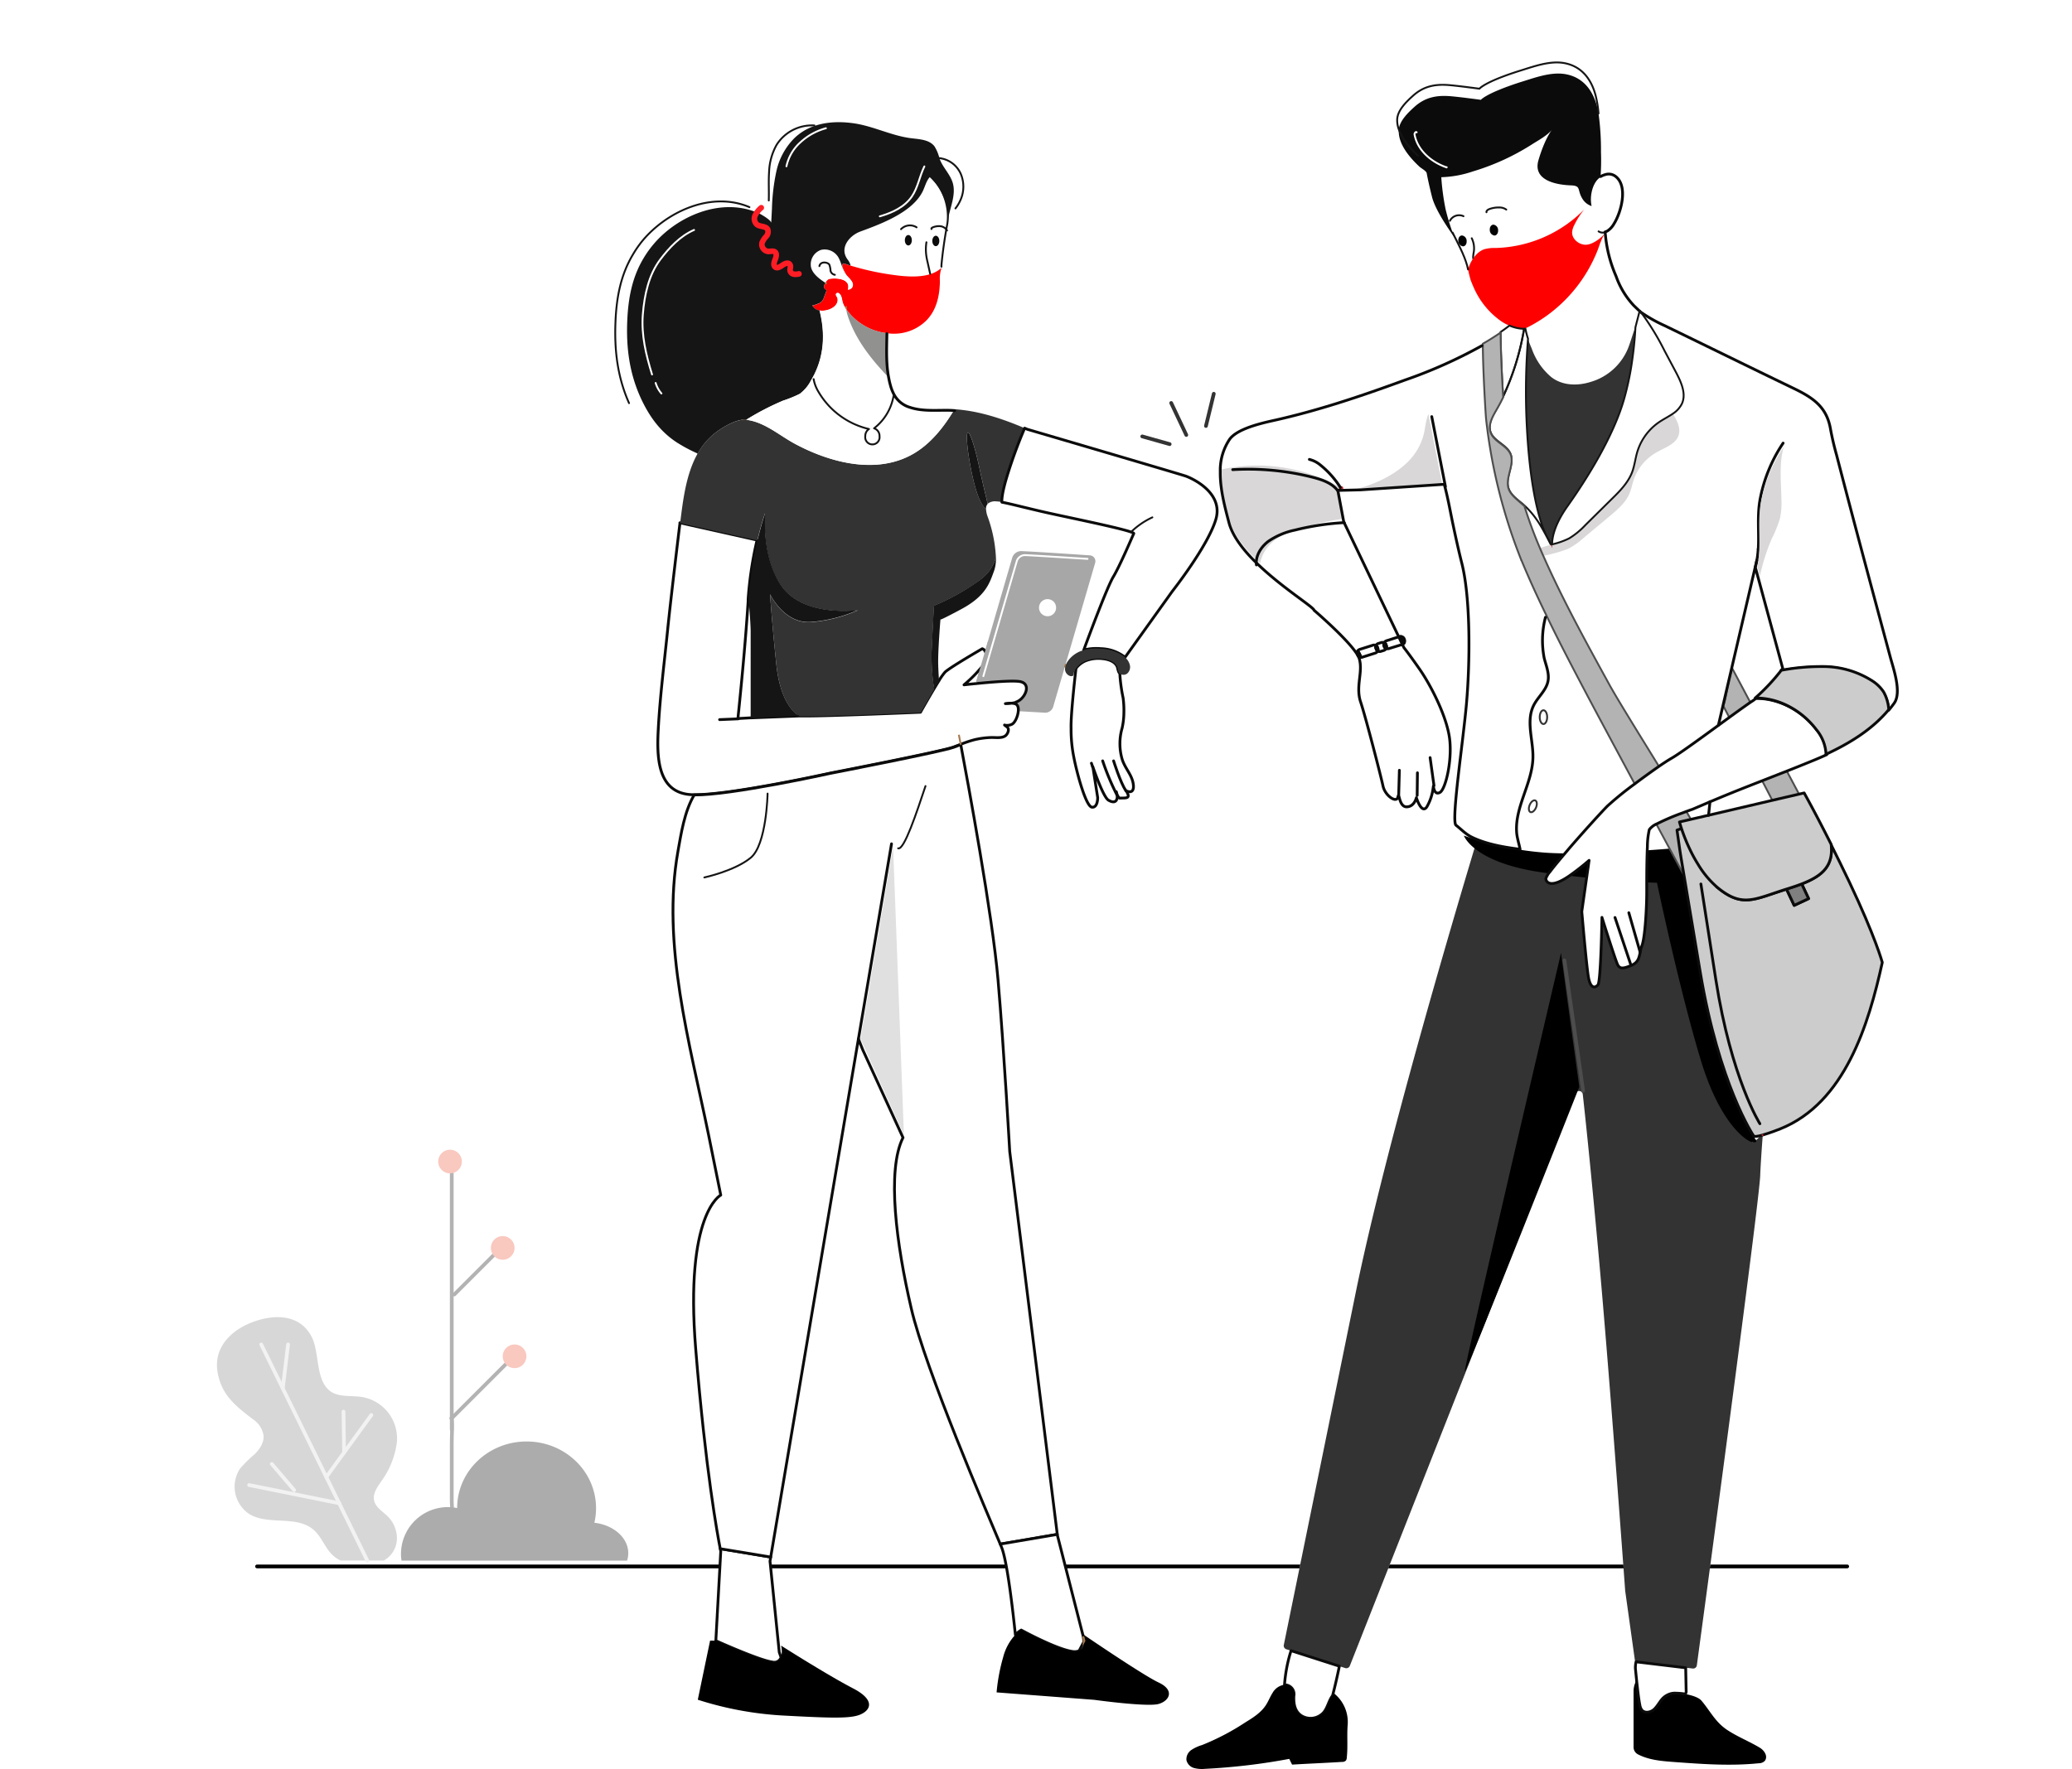 <svg xmlns="http://www.w3.org/2000/svg" viewBox="0 0 555.72 474.58"><defs><style>.cls-1,.cls-10{fill:#fff;}.cls-13,.cls-14,.cls-15,.cls-17,.cls-18,.cls-2,.cls-24,.cls-26,.cls-27,.cls-30,.cls-31,.cls-5,.cls-7{fill:none;}.cls-2{stroke:#000;}.cls-10,.cls-13,.cls-14,.cls-15,.cls-17,.cls-18,.cls-2,.cls-21,.cls-24,.cls-26,.cls-27,.cls-28,.cls-29,.cls-30,.cls-31,.cls-5{stroke-linecap:round;stroke-linejoin:round;}.cls-3{fill:#848282;}.cls-4{fill:#a7a7a7;}.cls-5{stroke:#151515;}.cls-15,.cls-21,.cls-24,.cls-27,.cls-5,.cls-7{stroke-width:0.5px;}.cls-6{fill:red;}.cls-7{stroke:#a67c52;stroke-miterlimit:10;}.cls-8{fill:#0b0b0b;}.cls-9{fill:#151515;}.cls-10,.cls-13,.cls-28,.cls-29{stroke:#0b0b0b;stroke-width:0.75px;}.cls-11{fill:#333;}.cls-12{fill:#91918f;}.cls-14{stroke:#ff1d25;stroke-width:1.5px;}.cls-15{stroke:#fff;}.cls-16{fill:#d7d7d7;}.cls-17{stroke:#b3b3b3;}.cls-18{stroke:#f2f2f2;}.cls-19{fill:#f9c8bf;}.cls-20{fill:#acacac;}.cls-21{fill:#b3b3b3;}.cls-21,.cls-30{stroke:#4d4d4d;}.cls-22{fill:#030303;}.cls-23{fill:#020202;}.cls-24,.cls-26{stroke:#c1272d;}.cls-25{fill:#d9d7d7;}.cls-27,.cls-31{stroke:#333;}.cls-28{fill:#ccc;}.cls-29{fill:gray;}.cls-32{fill:#e0e0e0;}</style></defs><g id="Layer_2" data-name="Layer 2"><g id="Layer_2-2" data-name="Layer 2"><path class="cls-1" d="M28.6,379.71A179.42,179.42,0,0,1,16,356.47c-39.7-87.65-2.68-186,80.15-230.76,46.08-24.89,97.67-35.48,141.7-64.72,27.68-18.38,52.11-40.43,84-51C357.56-1.81,394.38-4.19,430.38,8.47,546.26,49.23,559.41,200.68,555,304.75c-1.85,43.76-2.32,100.4-40.21,130-24,18.71-58.69,17.35-87.75,20.19-93.77,9.13-195,17.86-287.55-3.82C96,440.92,53.3,418,28.6,379.71Z"/><line class="cls-2" x1="68.94" y1="420.24" x2="495.43" y2="420.24"/><line class="cls-3" x1="146.95" y1="420.06" x2="146.79" y2="420.06"/><line class="cls-3" x1="153.02" y1="420.06" x2="153" y2="420.06"/><path class="cls-4" d="M293.73,151l-7.93,27.18h0l-.25.87h0v0l-3.08,10.56a2.22,2.22,0,0,1-2.24,1.59l-7.16-.41c.07-1-.2-1.85-1-2a5.19,5.19,0,0,0-.86-.11,8.7,8.7,0,0,0,1.35-.26c2.26-.63,4.39-4.88,1-5.49-2-.36-8.14.17-11.92.56l1.18-4.06h0l1.35-4.66,7.3-25.1a2.53,2.53,0,0,1,2.56-1.82c4.25.2,14.09.86,18.29,1.14A1.58,1.58,0,0,1,293.73,151Z"/><path class="cls-1" d="M254.22,58.75a11.63,11.63,0,0,1-.2,2c-.05.28-.11.57-.16.86-.56,3.12-1.09,6.88-1.36,9.92,0,.13,0,.27,0,.41-2.75,2.53-7.43,2.44-10.89,2.08a73.25,73.25,0,0,1-13.43-2.75,4.36,4.36,0,0,0-.75-1.53c-2.39-3.09.37-6.47,3.35-7.58,5.53-2,14-5.13,16.76-10.83.61-1.27.93-2.73,1.87-3.78A14.9,14.9,0,0,1,254.22,58.75Z"/><path class="cls-5" d="M249.37,47.12a14.9,14.9,0,0,1,4.85,11.24,11.63,11.63,0,0,1-.2,2c-.05.28-.11.57-.16.86-.56,3.12-1.09,6.88-1.36,9.92,0,.13,0,.27,0,.41"/><path class="cls-6" d="M252.46,71.9s0,.11,0,.17h0a8.9,8.9,0,0,0-.37,3.36h0c-.07,3.88-.87,7.77-3.69,10.6a12.37,12.37,0,0,1-10.28,3.39,15.6,15.6,0,0,1-10.82-6l-.35-.49h0a6.82,6.82,0,0,1-.88-1.72c-.26-.81-.25-1.94-1-2.49a.54.54,0,0,0-.69,0c-.41.41.17.86.27,1.25.56,2.23-2.54,3.72-4.79,3.35a2.45,2.45,0,0,1-2-1.4c.08.2,1.78-.49,2-.61,1.08-.64,1.11-1.61,1.57-2.62-.12.23.37-.87.25-.79-.89-.5-.79-1.14-.3-2l.06-.1c.54-.92.85-1,1.92-1.06,1.33-.08,3.67.14,4.15,1.68a2.75,2.75,0,0,1-.06,1.34,2,2,0,0,0,1-.47c1-1.29-.59-2.51-1.35-3.38a5.1,5.1,0,0,1-.5-.79l-.17-.31c-.4-.83-.74-1.83-.22-2.09.12-.06.34.06.45.09l.51.16c.34.11.69.21,1,.3A73.25,73.25,0,0,0,241.57,74C245,74.34,249.71,74.43,252.46,71.9Z"/><path class="cls-7" d="M219.83,83.29s0,0,0-.06"/><path class="cls-7" d="M200.14,112.62c-.31.21-.6.41-.87.61"/><line class="cls-7" x1="206.86" y1="59.8" x2="206.86" y2="59.79"/><path class="cls-7" d="M187.54,121.91l-.46-.21"/><path class="cls-7" d="M221.72,76.11l-.39-.25"/><path class="cls-5" d="M201,55.57c-10.16-4.33-22,1.12-28.56,8.87a28.84,28.84,0,0,0-2.78,4c-3.23,5.48-4.31,11.46-4.58,17.78-.33,7.7.51,14.87,3.63,21.93"/><path class="cls-5" d="M218.42,33.66a11.21,11.21,0,0,0-10.15,5.23,16.11,16.11,0,0,0-2,7.27c-.17,2.53,0,5.08-.08,7.62"/><path class="cls-5" d="M251.8,42.41a7.14,7.14,0,0,1,5.86,4.18,8.79,8.79,0,0,1-.17,7.32,9.94,9.94,0,0,1-1.23,2"/><path class="cls-5" d="M241.66,61.48a3.34,3.34,0,0,1,4.17-.5"/><path class="cls-5" d="M249.83,61.44c-.09-.17.12-.35.3-.42a4.22,4.22,0,0,1,2.13-.33A2.46,2.46,0,0,1,254,61.82"/><ellipse class="cls-8" cx="243.62" cy="64.45" rx="0.94" ry="1.4"/><ellipse class="cls-8" cx="250.99" cy="64.64" rx="0.94" ry="1.4"/><path class="cls-5" d="M248.47,65a12.35,12.35,0,0,0,0,3.79c.08.54.2,1.07.32,1.59l.68,3.07"/><path class="cls-7" d="M226.94,82.9q-.06-.37-.09-.75"/><path class="cls-7" d="M218.35,100.59a3.86,3.86,0,0,1-.06-.49"/><path class="cls-7" d="M233.2,114c.28.07.57.12.85.18h.07c-.26,0-.35.45-.6.34l.53-.35.49-.37"/><path class="cls-7" d="M236,115.92a1.93,1.93,0,1,1-3.82,0,2.21,2.21,0,0,1,1-1.92,1.63,1.63,0,0,1,.89-.26,1.41,1.41,0,0,1,.45.07A2.13,2.13,0,0,1,236,115.92Z"/><path class="cls-7" d="M200.16,112.61c-.29,0-.59-.06-.89-.07"/><path class="cls-1" d="M228.38,77.25a2,2,0,0,1-1,.47,2.75,2.75,0,0,0,.06-1.34c-.48-1.54-2.82-1.76-4.15-1.68-1.07.06-1.38.14-1.92,1.06l-.06.1c-1.57-1-3.44-2.39-3.85-4.18A4.09,4.09,0,0,1,220.17,67a4.25,4.25,0,0,1,4.8,2.3c.64,1.3.75,2.23,1.39,3.43l.17.31a5.1,5.1,0,0,0,.5.79C227.79,74.74,229.38,76,228.38,77.25Z"/><path class="cls-9" d="M254.29,58.69l-.07.06a14.9,14.9,0,0,0-4.85-11.24c-.94,1.05-1.26,2.51-1.87,3.78-2.78,5.7-11.23,8.79-16.76,10.83-3,1.11-5.74,4.49-3.35,7.58a4.36,4.36,0,0,1,.75,1.53c-.35-.09-.7-.19-1-.3l-.51-.16c-.11,0-.33-.15-.45-.09-.52.26-.18,1.26.22,2.09-.64-1.2-.75-2.13-1.39-3.43a4.25,4.25,0,0,0-4.8-2.3,4.09,4.09,0,0,0-2.69,4.64c.41,1.79,2.28,3.19,3.85,4.18-.49.87-.59,1.51.3,2,.12-.08-.37,1-.25.79-.46,1-.49,2-1.57,2.62-.21.12-1.91.81-2,.61a2.45,2.45,0,0,0,2,1.4c1.48,6,1.27,11.87-1.48,17.3-.25.49-.51,1-.8,1.45a10.56,10.56,0,0,1-3,3.61,32.09,32.09,0,0,1-4.48,1.83,70.74,70.74,0,0,0-9.89,5.13s0,0,0,0h0c-2.35-.28-5.58,1.59-7.45,2.86a18,18,0,0,0-5.61,6.22l0,0a40.56,40.56,0,0,1-5.64-3c-4.58-3-7.48-7.16-9.72-12.06-3-6.66-3.86-13.44-3.54-20.7.27-6,1.31-11.63,4.46-16.8a27.7,27.7,0,0,1,2.71-3.75C181.65,58.08,193.14,52.94,203,57l.11,0c.64.27,3.73,2,3.73,2.8.07-1.26.13-2.51.2-3.77a54.24,54.24,0,0,1,1.21-10.18A18,18,0,0,1,213.12,37,14.37,14.37,0,0,1,215,35.49c4-2.68,9-3.07,13.64-2.46,5.3.69,10.09,3.24,15.34,4,2.39.33,5.18.32,6.65,2.23a10.67,10.67,0,0,1,1.33,3.2c0,.11.08.23.12.34.9,2.26,2.81,4,3.48,6.36C256.41,52.25,254.89,55.49,254.29,58.69Z"/><path class="cls-10" d="M272.59,188.4a8.58,8.58,0,0,1-1.34.26,7.2,7.2,0,0,0-1.61.11,11,11,0,0,0,1.61-.11h.07a4.38,4.38,0,0,1,.79.1c.83.18,1.1,1,1,2v0c-.11,1.44-.92,3.17-1.7,3.54a3,3,0,0,1-1.89.25s-.44-.26.54.45c.81.59.23,1.91-.41,2.4-1,.74-2.78.4-3.93.46a22.1,22.1,0,0,0-4.36.59,32.29,32.29,0,0,0-3.71,1.24l-1.89.72c-3.39,1.24-33.11,7-33.11,7s-26.79,5.92-36.49,5.78c-.24,0-.48,0-.7,0-9.34-.46-9.29-10.45-8.91-17.6.48-8.92,1.62-17.8,2.52-26.69s3.28-28.44,3.28-28.44l0-.21,20.7,4.63a100,100,0,0,0-2.4,15.91c0,.18,0,.37,0,.56-.79,12.38-2.23,26.52-2.74,31.42l3.37-.19.34,0h0l12.75-.5h1.07c5.77.09,31.43-1,31.43-1s1.84-3.28,3.61-6.24c.46-.77.91-1.52,1.33-2.18a17.06,17.06,0,0,1,1.63-2.32c1.24-1.24,10-6.3,10-6.3a1.18,1.18,0,0,1,.68.53l.06.08a3.12,3.12,0,0,1,.41,1.52,2.66,2.66,0,0,1-.61,2c-.44.53-.9,1.06-1.36,1.58l-.59.66a36.4,36.4,0,0,1-3.48,3.32s1.23-.15,3-.32h.08c3.78-.39,9.94-.92,11.92-.56,3.13.57,1.48,4.32-.61,5.31a1.23,1.23,0,0,1-.26.12.85.85,0,0,1-.17.06Z"/><path class="cls-11" d="M270.09,127.7c-1.21,4-1.45,6-1.39,7a9.54,9.54,0,0,0-1.54-.19,3.09,3.09,0,0,0-2.26.64c-.51-2.19-1.45-6-2.27-9.88-1.24-5.86-3.11-11.54-3.29-8.34s1.69,13.67,3.47,17.22a10,10,0,0,0,1.66,2.58,7,7,0,0,0,.47,2,37.16,37.16,0,0,1,2.17,10.81,11.17,11.17,0,0,1-4,5.88,60.48,60.48,0,0,1-12.6,7.1s-.36,6.57-.62,12.43a57.37,57.37,0,0,0,.68,10c-1.77,3-3.61,6.24-3.61,6.24s-25.66,1.07-31.43,1h-1s-5.06-2-6.31-13.93-1.68-18.82-1.68-18.82,3.81,8.08,11.09,7.46a38.53,38.53,0,0,0,12.52-3.2s-15.39,2.23-21.13-7.28c-4-6.55-4.06-14.45-3.83-18.72-.1.31-.22.66-.34,1-.5,1.55-1.11,3.67-1.73,6.27l-20.7-4.63c.76-6.12,1.56-13.11,4.67-18.63a18,18,0,0,1,5.61-6.22c1.87-1.27,5.1-3.14,7.45-2.86h0s0,0,0,0c4.91.58,8.85,4.18,13.08,6.45,9.3,5,21.71,8.33,31.56,2.77,4.8-2.71,8.39-7.29,11.23-12.06,6.49.42,12.82,2.53,18.78,5.07A127.14,127.14,0,0,0,270.09,127.7Z"/><path class="cls-10" d="M326.1,139.33c-2.13,7.19-11.72,19.35-11.72,19.35l-12.65,17.68-.21-.19a11,11,0,0,0-6.27-2.15,13.57,13.57,0,0,0-4.58.36c1.47-4,6.33-17,7.91-19.61,1.86-3.1,5.15-10.91,5.5-11.62.05-.1-.22-.24-.73-.42h0c-3.29-1.17-16.69-3.88-22.51-5.18-5.31-1.19-9.69-2.37-12.13-2.82-.06-1,.18-3,1.39-7a127.14,127.14,0,0,1,4.72-12.86l.71.3s40.9,12,42.5,12.56S328.23,132.14,326.1,139.33Z"/><path class="cls-9" d="M267.11,149.52a9.92,9.92,0,0,1-.44,3.48c-1.2,3.28-2.17,6.83-8.79,10.39-4.5,2.42-5.48,2.82-5.65,2.83a.45.45,0,0,0,0-.08s-.1.08,0,.08c-.07.84-.61,7.61-.61,11.28,0,1.25.1,3.19.24,5.25-.42.66-.87,1.41-1.33,2.18a57.37,57.37,0,0,1-.68-10c.26-5.86.62-12.43.62-12.43a60.48,60.48,0,0,0,12.6-7.1A11.17,11.17,0,0,0,267.11,149.52Z"/><path class="cls-1" d="M256,109.77c-2.84,4.77-6.43,9.35-11.23,12.06-9.85,5.56-22.26,2.21-31.56-2.77-4.23-2.27-8.17-5.87-13.08-6.45a70.74,70.74,0,0,1,9.89-5.13,32.09,32.09,0,0,0,4.48-1.83,10.56,10.56,0,0,0,3-3.61c.29-.48.55-1,.8-1.45,2.75-5.43,3-11.34,1.48-17.3,2.25.37,5.35-1.12,4.79-3.35-.1-.39-.68-.84-.27-1.25a.54.54,0,0,1,.69,0c.77.55.76,1.68,1,2.49a6.82,6.82,0,0,0,.88,1.72h0a12.54,12.54,0,0,0,.55,2.19c2.2,6.4,6.53,11.71,11.2,16.52.1.48.22,1,.35,1.46a11.68,11.68,0,0,0,.72,2h0a7,7,0,0,0,4.46,3.85c3,1,6.21.78,9.31.77C254.37,109.68,255.2,109.71,256,109.77Z"/><path class="cls-12" d="M238.69,101.62c-4.67-4.81-9-10.12-11.2-16.52a12.54,12.54,0,0,1-.55-2.19l.35.49a15.6,15.6,0,0,0,10.82,6C238,94,237.86,97.71,238.69,101.62Z"/><path class="cls-13" d="M237.87,89.52c-.09,4.62-.25,8.4.59,12.37.1.49.22,1,.36,1.49a11.2,11.2,0,0,0,.73,2h0a7.1,7.1,0,0,0,4.52,3.91c3,1,6.29.79,9.43.78.85,0,1.69,0,2.53.09"/><path class="cls-9" d="M264.47,136.76a10,10,0,0,1-1.66-2.58c-1.78-3.55-3.64-14-3.47-17.22s2.05,2.48,3.29,8.34c.82,3.89,1.76,7.69,2.27,9.88A1.9,1.9,0,0,0,264.47,136.76Z"/><path class="cls-13" d="M193,193.06s2.08-.1,5-.21"/><path class="cls-9" d="M230.14,163.65a38.53,38.53,0,0,1-12.52,3.2c-7.28.62-11.09-7.46-11.09-7.46s.44,6.92,1.68,18.82,6.31,13.93,6.31,13.93h-.1c-3.1,0-8.2.26-12.75.5h0l-.34,0c0-4.35,0-17.88,0-23.15,0-1.85-.27-5.24-.56-8.64a100,100,0,0,1,2.4-15.91c.62-2.6,1.23-4.72,1.73-6.27.12-.38.24-.73.34-1-.23,4.27-.13,12.17,3.83,18.72C214.75,165.88,230.14,163.65,230.14,163.65Z"/><path class="cls-7" d="M285.88,178.16l-.25.87A3.33,3.33,0,0,1,285.88,178.16Z"/><path class="cls-10" d="M304,210.89c.07,2.41-2,1.23-2,1.23,1.51,2.31-.15,1.9-1.67,2-.14,0-.39-.31-.7-.85.13,1.25-.34,2.55-2.33,1.41-1.22-.7-3.36-6.56-4.19-8.94l1.29,8.23s.06,2.76-1.54,2.58-4-9-4.84-13.32a37.92,37.92,0,0,1-.75-7.9c-.1-3.27.88-12.26,1.31-16a5.34,5.34,0,0,1,.77-.88,6.43,6.43,0,0,1,1.7-1.12,9.28,9.28,0,0,1,4.84-.6c1.59.18,3.39.85,3.84,2.38a5.92,5.92,0,0,0,.34,1.2,1.13,1.13,0,0,0,.27.34,43.35,43.35,0,0,0,.88,6.57,25.55,25.55,0,0,1,.21,4.1,19.76,19.76,0,0,1-.47,4,15.05,15.05,0,0,0-.05,8.18C301.7,206.28,303.86,208,304,210.89Z"/><path class="cls-13" d="M293.06,205.75h0"/><path class="cls-11" d="M302.32,180.7a1.68,1.68,0,0,1-2,0,1.13,1.13,0,0,1-.27-.34,5.92,5.92,0,0,1-.34-1.2c-.45-1.53-2.25-2.2-3.84-2.38a9.28,9.28,0,0,0-4.84.6,6.43,6.43,0,0,0-1.7,1.12,5.34,5.34,0,0,0-.77.88,5.84,5.84,0,0,0-.33.53,1.88,1.88,0,0,0-.22.72,1.25,1.25,0,0,1-.12.54c-.26.39-1,.21-1.3,0a2,2,0,0,1-.91-1.28,2.45,2.45,0,0,1,0-.81v0h0l.25-.87h0a4.87,4.87,0,0,1,.36-.68,7.49,7.49,0,0,1,4-3l.43-.13a13.57,13.57,0,0,1,4.58-.36,11,11,0,0,1,6.27,2.15l.21.19A4,4,0,0,1,303,178.3,2.31,2.31,0,0,1,302.32,180.7Z"/><path class="cls-13" d="M299.58,213.28a3.83,3.83,0,0,0-.18-.87"/><path class="cls-13" d="M293.06,205.75h0l-.34-1"/><path class="cls-10" d="M298.67,204.13s1.77,5.68,3.28,8"/><path class="cls-10" d="M299.58,213.28a67,67,0,0,1-3.84-9.15"/><path class="cls-10" d="M209.48,444.64h0a1.91,1.91,0,0,1-2.3,1.25c-3.52-.44-15.19-5.72-15.19-5.72l1.32-24s-.05-.23-.14-.69l13.54,2.24-.19,1.09L209,443.26Z"/><path class="cls-10" d="M283.57,411.64l-15.3,2.61c-3.18-7.59-20.08-46.81-23.87-63.25-4-17.17-6.61-37-2.21-45.8L231.4,281.65l-1.17-2.92-6.09,35.94L206.71,417.73l-13.54-2.24c-.7-3.58-3.94-21.1-6.57-53.48-3-36.55,6.71-41.39,6.71-41.39l-3.3-16.3c-5-24.38-12.63-51-8.17-76,.81-4.53,1.71-10.62,4.35-15.06,9.7.14,36.49-5.78,36.49-5.78s29.72-5.77,33.11-7l1.89-.72c1.89,10,8.53,45.88,10,63.16,1.59,18.5,3.13,46,3.13,46Z"/><path class="cls-10" d="M290.66,440.54l-1.23,2.33a3.29,3.29,0,0,1-1.88.17c-4.4-.66-13.65-5.73-13.65-5.73a7.11,7.11,0,0,0-1.57,1.28c-.59-5.72-2.15-19.69-3.71-23.51-.09-.21-.2-.49-.35-.83l15.3-2.61,0,.13,6.81,26.65s.07.23.14.58A7,7,0,0,1,290.66,440.54Z"/><path class="cls-7" d="M257.68,199.77c-.33-1.69-.51-2.65-.51-2.65"/><path d="M230.08,460.21c-2.86.88-8.36.66-20.58,0A91.13,91.13,0,0,1,187.15,456l3.3-15.85H192s11.67,5.28,15.19,5.72a1.91,1.91,0,0,0,2.3-1.25h0a6.39,6.39,0,0,0,0-3.14s12.44,7.92,19.26,11.45S233,459.33,230.08,460.21Z"/><path d="M310.77,457.13c-3,.88-17.27-1.1-17.27-1.1l-26.21-2a49.69,49.69,0,0,1,1.77-9.47,13.77,13.77,0,0,1,3.27-6,7.11,7.11,0,0,1,1.57-1.28s9.25,5.07,13.65,5.73a3.29,3.29,0,0,0,1.88-.17,2.46,2.46,0,0,0,1.23-2.33l.19-.36-.31-1.18c-.07-.35-.14-.58-.14-.58s16.09,11,20.37,13S313.75,456.25,310.77,457.13Z"/><path class="cls-7" d="M290.66,440.54a7,7,0,0,0-.12-1.54l.31,1.18Z"/><path class="cls-5" d="M303.35,142.73a20.52,20.52,0,0,1,5.72-3.93"/><path class="cls-14" d="M204.17,55.73a6.27,6.27,0,0,0-1.65,2.09,2.09,2.09,0,0,0,.52,2.44c.86.62,2.31.34,2.84,1.26a1.87,1.87,0,0,1-.38,1.92,5.56,5.56,0,0,0-1.12,1.71,1.91,1.91,0,0,0,1.67,2.31c.63,0,1.37-.24,1.85.17s.27,1.34,0,2-.55,1.54,0,2,1.37-.07,2-.51,1.51-.78,1.93-.19-.07,1.24.11,1.83a1.27,1.27,0,0,0,1,.8,3.58,3.58,0,0,0,1.34-.09"/><path class="cls-15" d="M186.15,61.69c-3.73,1.6-6.77,4.88-9.07,7.94-3.1,4.11-4.26,9.55-4.67,14.73-.44,5.53.85,10.86,2.47,16.1"/><path class="cls-15" d="M175.85,102.74a7.57,7.57,0,0,0,1.55,2.82"/><path class="cls-15" d="M247.92,44.65c-1.29,2.62-1.72,5.66-3.37,8.08-1.94,2.83-5.28,4.36-8.58,5.31"/><path class="cls-15" d="M221.51,34.41a16.37,16.37,0,0,0-6.87,3.81,12,12,0,0,0-3.71,6.39"/><path class="cls-5" d="M219.77,71.39c.29-1.38,2.26-1.06,2.66-.39a5.31,5.31,0,0,1,.32,1.65,1.41,1.41,0,0,0,1.16,1.07"/><path class="cls-5" d="M218.22,101.71a9.79,9.79,0,0,0,1.29,3.39,21.29,21.29,0,0,0,13.56,10,2.21,2.21,0,0,0-1,1.92,1.93,1.93,0,1,0,3.82,0,2.13,2.13,0,0,0-1.46-2.11,14,14,0,0,0,5-7.64c.09-.37.17-.74.26-1.11"/><circle class="cls-1" cx="280.96" cy="163.03" r="2.3"/><path class="cls-4" d="M265.06,171.74l-3.32,11.38s5.17-3.4,5.06-3.57S265.06,171.74,265.06,171.74Z"/><path class="cls-15" d="M263.74,181.39l1.07-3.7h0l1.23-4.24,6.65-22.86a2.32,2.32,0,0,1,2.33-1.66c3.87.18,12.83.78,16.66,1"/><line class="cls-13" x1="230.23" y1="278.73" x2="239.11" y2="226.38"/><path class="cls-5" d="M205.87,212.9s-.25,13.7-4.53,17.22-12.43,5.28-12.43,5.28"/><path class="cls-5" d="M248.22,210.89c-2.36,7.05-5.71,17.22-7.33,16.7"/><path class="cls-16" d="M106.46,412.75a6.84,6.84,0,0,1-3.53,5.91H91.33a9.53,9.53,0,0,1-1.78-1.15c-2.28-1.88-3.13-5.05-5.34-7-4.64-4.14-12.1-1.18-17.32-4.31A8.8,8.8,0,0,1,64.38,394a35.08,35.08,0,0,1,4-3.94c1.31-1.33,2.44-3.05,2.31-4.91a6.41,6.41,0,0,0-2.79-4.35c-4.62-3.53-8.51-6.48-9.55-12.71-1.23-7.35,4.78-12.2,11.23-14,5.43-1.52,11.16-.92,14,4.54,2.14,4.17,1,11.06,4.64,14.31,2.28,2,5.76,1.39,8.77,1.83a11.27,11.27,0,0,1,9.45,12.2,22.67,22.67,0,0,1-4.23,10.5c-1.07,1.54-2.3,3.31-1.86,5.14.4,1.67,2,2.69,3.28,3.86A8.38,8.38,0,0,1,106.46,412.75Z"/><path class="cls-17" d="M121.23,404.35c0-.49-.07-1-.07-1.41V387.11c0-2.18.21-4.48,0-6.64l-.12,0h.13l15-15"/><path class="cls-17" d="M121.84,347.28l.23-.22L133,336.13"/><line class="cls-17" x1="121.16" y1="314.8" x2="121.16" y2="383.52"/><line class="cls-18" x1="70.06" y1="360.69" x2="98.51" y2="418.66"/><circle class="cls-19" cx="120.7" cy="311.62" r="3.18"/><circle class="cls-19" cx="134.83" cy="334.79" r="3.18"/><circle class="cls-19" cx="138.01" cy="363.87" r="3.18"/><path class="cls-20" d="M168.5,416.68a6.56,6.56,0,0,1-.31,2H107.66l0-.2a10.44,10.44,0,0,1-.11-1.59,12.56,12.56,0,0,1,11.53-12.52,8.94,8.94,0,0,1,1-.05,12.41,12.41,0,0,1,2.53.26c0-9.87,8.35-17.86,18.62-17.86s18.63,8,18.63,17.89a16.74,16.74,0,0,1-.45,3.91C164.57,409.12,168.5,412.55,168.5,416.68Z"/><line class="cls-18" x1="75.84" y1="372.47" x2="77.26" y2="360.69"/><line class="cls-18" x1="90.97" y1="403.29" x2="66.81" y2="398.41"/><line class="cls-18" x1="72.89" y1="392.74" x2="78.89" y2="399.76"/><line class="cls-18" x1="87.51" y1="396.25" x2="99.6" y2="379.61"/><line class="cls-18" x1="92.13" y1="378.71" x2="92.29" y2="389.67"/><path class="cls-1" d="M415.35,182.19c-.49,2.48-2.71,4.21-3.84,6.47-2.11,4.22-.09,9.25-.19,14-.15,6.93-4.94,13.29-4.36,20.2a37.5,37.5,0,0,0,.67,3.93c-6.21-.81-9.13-2.23-11.1-2.45l-.27,0a5.57,5.57,0,0,1-3.53-1.55c-.79-.7-1.4-1.47-2-2-1.35-1.05,1.88-22.15,2.81-32.69s1.18-28-1.26-37.62c-.86-3.4-1.6-6.83-2.33-10.27s-1.31-6.88-2.2-10.26c-.06-.21-.12-.41-.19-.62l-22.43,1.49-5.32.13a1.87,1.87,0,0,0-.28-.16,45,45,0,0,0-32-4.82,14.92,14.92,0,0,1,2.56-8.78c1.92-2.53,7.27-4,11.43-4.9,12.1-2.66,23.81-6.62,35.43-10.88a130,130,0,0,0,20.75-9.26c0,6.54.75,19.15.89,20.34A144.92,144.92,0,0,0,408,150.11a.36.36,0,0,0,0,.09s0,0,0,.05c2.07,5,4.32,9.92,6.69,14.78a24.62,24.62,0,0,0-.33,11C414.88,178.06,415.76,180.13,415.35,182.19Z"/><path class="cls-1" d="M438.1,82a22.07,22.07,0,0,1-4.72-7.83,36,36,0,0,1-2.93-11.91h0a2.56,2.56,0,0,0,.64-.27,5.57,5.57,0,0,0,1.75-1.91c1.88-3,3.82-10,.44-12.65a3,3,0,0,0-2.82-.5,5.18,5.18,0,0,0-1.22.51,3.68,3.68,0,0,0-.6.46c-1.65,1.57-2.35,4.85-1.79,7.3a4.4,4.4,0,0,1-2.33-1.74c-1.71-2.57-.28-3.72-3.24-3.81s-10.47-.95-8.66-6.85c1.59-5.18,3.18-7.5,3.54-8-1.29,1.5-3.46,2.67-5.07,3.7A62.89,62.89,0,0,1,395,46a28.84,28.84,0,0,1-8.43,1.53,64,64,0,0,0,1.15,8.57,57.74,57.74,0,0,0,1.9,6.32h0c1.4,2.89,3,5.7,3.9,8.83.1.36.18.72.25,1.07a9.38,9.38,0,0,1,1.39-3c.17-.24.35-.48.54-.7a5.79,5.79,0,0,1,2.3-1.71,9.79,9.79,0,0,1,3.11-.37,34.65,34.65,0,0,0,23.85-10.39,21.54,21.54,0,0,0-2.68,4.18,5.13,5.13,0,0,0-.61,1.93c-.09,1.81,1.7,3.33,3.51,3.41s4.14-1.65,5.31-3a10.46,10.46,0,0,0-1.1,2.16c-.33.72-.54,1.49-.83,2.23a39.4,39.4,0,0,1-14.43,18.21,3.28,3.28,0,0,1-.31.2c-.28.2-.57.38-.86.57-.91.57-1.84,1.11-2.8,1.61-.09.9-.2,2-.31,3.3.29.89.62,1.72,1,2.58a17.52,17.52,0,0,0,5.28,7.71c3,2.31,7,2.38,10.51,1.29a16.73,16.73,0,0,0,8-5.52,16.55,16.55,0,0,0,1.83-2.87,32.47,32.47,0,0,0,2.18-6.24c.09-1.85.13-3.6.13-5.21A7.32,7.32,0,0,1,438.1,82Zm-45.73-16a1.47,1.47,0,0,1-1.24-1.46c-.07-.8.37-1.46,1-1.46a1.46,1.46,0,0,1,1.23,1.46C393.41,65.44,393,66.09,392.37,66.09Zm8.44-2.9a1.46,1.46,0,0,1-1.24-1.46c-.07-.81.37-1.46,1-1.46a1.46,1.46,0,0,1,1.23,1.46C401.85,62.54,401.42,63.19,400.81,63.19Z"/><path class="cls-1" d="M507,176.63c-4.83-17.94-9.81-36.38-14.44-54.25-.62-2.37-1.23-4.76-1.67-7.18-1.1-6-5-8.37-10.26-10.88-11.42-5.49-22.78-11.08-34.17-16.6A33.7,33.7,0,0,1,438.78,83l-.37-.33a21,21,0,0,1-5-8.07,35.86,35.86,0,0,1-2.93-11.89l.05,0V62.6a2.56,2.56,0,0,0,.64-.27,5.62,5.62,0,0,0,1.75-1.9q.11-.16.21-.36a11,11,0,0,0,.57-1.14c1.51-3.42,2.48-8.76-.39-11a3.05,3.05,0,0,0-2.82-.49,4.76,4.76,0,0,0-1.22.5,61.8,61.8,0,0,0,.15-6.65,71.66,71.66,0,0,0-.65-10.33,0,0,0,0,1,0,0c-.11-.64-.24-1.26-.4-1.88-1.14-4.37-3.77-7.87-8.5-8.68-3.93-.68-8.29,1-12,2.12-9.32,2.95-10.66,4.76-10.66,4.76s-5.31-.72-7.9-.95c-3.8-.35-7,.19-9.94,2.85-1.65,1.49-3.91,3.65-4.18,6a1.84,1.84,0,0,0,0,.33c-.15,3.69,3,7.33,5.56,9.7.46.43,1.82,1.12,1.93,1.75,0,0,.38,2.18,1.43,6.37,1,3.91,5.8,10.51,6.42,11.34l0,0a37,37,0,0,1,3,7c.1.36.18.72.25,1.07a25.38,25.38,0,0,0,.72,2.92c.29.8.62,1.59,1,2.37a21.53,21.53,0,0,0,7.17,8.57,12,12,0,0,0,2.21,1.18c-.78.61-1.57,1.19-2.38,1.73-1.55,1.09-3.15,2.1-4.78,3a129.94,129.94,0,0,1-20.75,9.24A274.38,274.38,0,0,1,341.5,112.6c-4.16.92-9.51,2.36-11.43,4.89a11.38,11.38,0,0,0-1.63,3s0,.07,0,.11a17.94,17.94,0,0,0-.89,5.66c-.08,4.66,1.29,9.65,2.32,13.59.94,3.59,3.78,7.27,7.17,10.61l1,.93c6.55,6.19,14.54,11.08,14.72,12,0,0,8.58,7.34,11.35,11.49h.12a5.74,5.74,0,0,1,.77,1.49,1.14,1.14,0,0,1,.06.25c.9,3.45-1.08,7.23.3,11.34s5.45,19.92,6,22.51,3.64,4.69,4,2.94.2,2.63,2.31,2.63,2.64-2.45,2.64-2.45,1.4,4.56,2.81,2.45a13.45,13.45,0,0,0,1.69-5.09c0-.3.07-.48.07-.48s.17,2.59,1.75,1.71,3.51-9.3,2.46-15.27-5.09-13.69-7.9-17.72-4.22-5.79-4.22-5.79l-.29-.61-.85-1.77h-.12a1,1,0,0,0-.34,0l-.14,0-3.48-7.25-6.72-14-2.39-5c-.85-1.77-2-3.48-2.35-5.41-.16-.79-.3-1.58-.45-2.37-.32-1.75-.65-3.48-1-5.23h.78l5.32-.13,22.43-1.49c.06.2.13.41.18.62.89,3.37,1.48,6.83,2.2,10.23s1.48,6.86,2.34,10.27c2.44,9.65,2.19,27,1.26,37.56s-4.16,31.6-2.81,32.64,2.61,2.43,4.33,3.25a27.35,27.35,0,0,0,2.85,1.15c-3-.83-4.35-1.34-4.5-1.39a15.22,15.22,0,0,0,2.78,2.6c-6.53,21.72-24.61,82-32.3,119.56-8.82,43.17-17.94,87.74-19.3,94.43a1,1,0,0,0,.66,1.14l1.28.41a39.4,39.4,0,0,0-1.76,9.16,2.49,2.49,0,0,1,2.51,3c-.08,2,.21,4.15,2.1,5.32a4.72,4.72,0,0,0,5.95-1c1-1.31,1.33-3.15,2.35-4.47.73-2.81,1.37-5.68,1.81-7.86l1.54.49a1,1,0,0,0,1.22-.57l60.58-153.44a1,1,0,0,1,1.9.25c.61,5.57,1.87,17.27,3.88,39,2.95,31.9,7.38,92.42,7.49,94v.06l2.68,19.09.27,0a2.22,2.22,0,0,0-.09.37,7.34,7.34,0,0,0-.1,1.32.13.13,0,0,0,0,.06c.21,1.95.79,8,1.19,9.81a3.07,3.07,0,0,0,.53,1.35c.81,1,2.45.6,3.38-.26s1.47-2.08,2.38-3a4.83,4.83,0,0,1,2.61-1.24h.05a4.3,4.3,0,0,1,.95,0,1,1,0,0,1,.24,0H450a17.13,17.13,0,0,1,2,.21,1.18,1.18,0,0,0,.23-.9l-.15-6.12,1.9.21a1,1,0,0,0,1.09-.83c1.56-11.54,16.73-123.78,17-131.29.08-2.54.46-7.84.66-10.81h0c1.88-.53,4.22-1.44,4.7-1.64,17.42-6.94,23.75-28.06,27.39-44.59,0,0-1.82-6.76-8.76-21.38-1.79-3.77-3.47-7.2-5-10.2-4.33-8.62-7.24-13.76-7.24-13.76l-1.06.25-3.34-6.28.12-.05q3.38-1.33,6.73-2.71c1.22-.5,2.43-1,3.63-1.57,0-.07,0-.13,0-.2,6.26-2.87,12.21-6.52,16.62-11.81a.68.68,0,0,1,0,.14c.54-.61,1-1.23,1.48-1.88C510.11,186,507.84,179.61,507,176.63ZM462.3,189.14l1.56,3L461.39,194Zm-4,29.31.39-3.67,14-5.63,3,5.27Zm13.34-32.16-2,1.74-5-9,6.26-27,7.35,27.08Z"/><path class="cls-11" d="M471,305.88a3.36,3.36,0,0,1-1,.54l-.18-.19,1.19-.35L466,300.74s-9.54-22.41-9.85-22.58S447.33,235,447.33,235l-50.9-7.5-.71-.77c-6.33,21.05-24.31,81.85-32.1,120-8.82,43.24-17.93,87.88-19.3,94.59a1,1,0,0,0,.66,1.13l1.28.41,13,4.15,1.55.5a1,1,0,0,0,1.21-.58l60.59-153.66a1,1,0,0,1,1.89.25c.62,5.58,1.88,17.3,3.88,39,3,32,7.38,92.57,7.49,94.1,0,0,0,0,0,.07l2.67,19.11.27,0,13.3,1.6h0l1.9.23a1,1,0,0,0,1.09-.84c1.56-11.56,16.74-124,17-131.49.08-2.54.46-7.84.68-10.83C472.79,303.68,471.67,305.4,471,305.88Z"/><path class="cls-21" d="M482.78,213.55l-7.17,1.66L462.2,189.39c.92-2.75.69-4.1,2.36-10.14Z"/><path d="M392.61,224.18s2.64,7.59,22.46,10.07,29.34,2.57,29.34,2.57,5.91,28.32,11.78,47.69c5.28,17.39,12.46,21.75,13.78,21.91s1.25-.33.75-.83-18.66-73.82-18.66-73.82l-2.33-4.26s-23.11,2.08-35.17,1.25A85.29,85.29,0,0,1,392.61,224.18Z"/><path class="cls-8" d="M429.39,40.82a71.93,71.93,0,0,0-.65-10.35,0,0,0,0,1,0,0c-.11-.64-.24-1.26-.4-1.88-1.14-4.38-3.77-7.88-8.5-8.7-3.93-.68-8.29,1-12,2.13-9.32,3-10.66,4.76-10.66,4.76s-5.31-.72-7.9-.95c-3.8-.35-7,.19-9.94,2.86-1.65,1.49-3.91,3.65-4.18,6a1.84,1.84,0,0,0,0,.33c-.15,3.69,3,7.34,5.56,9.71.46.43,1.82,1.12,1.93,1.75,0,0,.38,2.19,1.43,6.38s6.16,11,6.47,11.44a12.51,12.51,0,0,1-.94-1.87h0a57.74,57.74,0,0,1-1.9-6.32,64,64,0,0,1-1.15-8.57A28.84,28.84,0,0,0,395,46a62.89,62.89,0,0,0,16.12-7.42c1.61-1,3.78-2.2,5.07-3.7-.36.49-2,2.81-3.54,8-1.81,5.9,5.71,6.75,8.66,6.85s1.53,1.24,3.24,3.81a4.4,4.4,0,0,0,2.33,1.74c-.56-2.45.14-5.73,1.79-7.3a3.68,3.68,0,0,1,.6-.46A62,62,0,0,0,429.39,40.82Z"/><path class="cls-5" d="M428.73,30.44a28.62,28.62,0,0,0-.78-4.83c-1.14-4.38-3.77-7.88-8.5-8.7-3.93-.68-8.29,1-12,2.13-9.32,2.95-10.66,4.76-10.66,4.76s-5.31-.72-7.9-.95c-3.8-.35-7,.19-9.94,2.86-1.73,1.56-4.12,3.85-4.22,6.33a7.19,7.19,0,0,0,.42,2.62c.92,2.74,3.21,5.28,5.15,7.09"/><path class="cls-5" d="M398.68,56.94c-.05-.42.4-.71.8-.86a7.31,7.31,0,0,1,2.62-.42,3.13,3.13,0,0,1,1.89.57"/><path class="cls-5" d="M392.51,58a2.79,2.79,0,0,0-3.64,1.24"/><path class="cls-22" d="M400.81,63.19a1.46,1.46,0,0,1-1.24-1.46c-.07-.81.37-1.46,1-1.46a1.46,1.46,0,0,1,1.23,1.46C401.85,62.54,401.42,63.19,400.81,63.19Z"/><path class="cls-23" d="M392.37,66.09a1.47,1.47,0,0,1-1.24-1.46c-.07-.8.37-1.46,1-1.46a1.46,1.46,0,0,1,1.23,1.46C393.41,65.44,393,66.09,392.37,66.09Z"/><path class="cls-5" d="M394.73,63.92a6.23,6.23,0,0,1,.57,3.53,12.52,12.52,0,0,0-.19,1.35,1.85,1.85,0,0,0,.37,1.28"/><path class="cls-6" d="M430.45,62.63a10.23,10.23,0,0,0-1.08,2.14c-.33.72-.54,1.49-.83,2.23a39.4,39.4,0,0,1-14.43,18.21,3.28,3.28,0,0,1-.31.2c-.28.2-.57.38-.86.57-.91.57-1.84,1.11-2.8,1.61-.33.17-.67.34-1,.5l-.29.14h-.05a10.64,10.64,0,0,1-3.95-.85,12.74,12.74,0,0,1-2.21-1.19,21.49,21.49,0,0,1-7.17-8.58c-.36-.78-.69-1.57-1-2.37a25.54,25.54,0,0,1-.72-2.93,9.38,9.38,0,0,1,1.39-3c.17-.24.35-.48.54-.7a5.79,5.79,0,0,1,2.3-1.71,9.79,9.79,0,0,1,3.11-.37,34.65,34.65,0,0,0,23.85-10.39,21.54,21.54,0,0,0-2.68,4.18,5.13,5.13,0,0,0-.61,1.93c-.09,1.81,1.7,3.33,3.51,3.41S429.28,64,430.45,62.63Z"/><path class="cls-5" d="M428.75,62.08a2,2,0,0,0,1.7.23"/><path class="cls-24" d="M416,146.11l.43.94v0"/><path class="cls-24" d="M416.39,147.07v0"/><path class="cls-25" d="M386.79,129.84l-23.12,1.38c5.47-1.34,11.87-4.4,15.41-9a16,16,0,0,0,2.66-5.28c.57-2,.56-4,1.38-5.84Z"/><line class="cls-13" x1="384" y1="111.77" x2="387.67" y2="130.53"/><path class="cls-25" d="M360.53,139.14a76.29,76.29,0,0,0-9.71,2c-3.36.88-6.78,1.95-9.42,4.19a10.16,10.16,0,0,0-3.45,5.81c-3.8-3.59-7.1-7.62-8.13-11.56s-2.4-8.94-2.32-13.61a45,45,0,0,1,32,4.82h0a1,1,0,0,1,.11.17H359Z"/><line class="cls-26" x1="359.77" y1="130.93" x2="359.61" y2="130.94"/><path class="cls-13" d="M439.84,83.59a40.73,40.73,0,0,0,6.64,3.78c11.39,5.52,22.75,11.12,34.17,16.62,5.24,2.51,9.16,4.88,10.26,10.9.44,2.42,1,4.81,1.67,7.19,4.63,17.89,9.61,36.36,14.44,54.33.81,3,3.08,9.38,1,12.25-.47.65-.94,1.27-1.48,1.88a11.07,11.07,0,0,0-1.42-4.8,10.31,10.31,0,0,0-2.92-2.89,24.48,24.48,0,0,0-13.52-3.92,58.11,58.11,0,0,0-11,1l.46-.6-7.35-27.12c0-.11.05-.23.08-.34.07-.28.14-.56.19-.84h0a24.82,24.82,0,0,0,.49-3.71"/><path class="cls-10" d="M478.24,118.88a40.5,40.5,0,0,0-6.12,14.77c-.91,4.57-.27,9.11-.54,13.62"/><path class="cls-13" d="M439.84,83.53c-.27-.22-1.47-1.38-1.68-1.59a22.31,22.31,0,0,1-4.72-7.83,36,36,0,0,1-2.93-11.9h0a2.56,2.56,0,0,0,.64-.27A5.57,5.57,0,0,0,432.9,60c1.88-3,3.82-10,.44-12.65a3,3,0,0,0-2.82-.5,5.18,5.18,0,0,0-1.22.51"/><path class="cls-25" d="M477.79,134.21a19.48,19.48,0,0,1-.4,4.88,33,33,0,0,1-2.16,5.36A53.7,53.7,0,0,0,472,154.6l-.68-2.7h0c1.23-5.73-.13-11.51,1-17.33a40.5,40.5,0,0,1,6.12-14.77C477.09,124.21,477.71,129.49,477.79,134.21Z"/><path class="cls-24" d="M465.34,236.79a106.51,106.51,0,0,0-7.1-9"/><path class="cls-11" d="M437.88,95.81a78.4,78.4,0,0,1-2.26,11.13c-2.89,10.16-10,21.47-15.19,28.82-3.66,5.16-4.17,8.66-4.15,10.27l-.34.08-.55-1.19s-4.87-6.44-6-32.45a183.21,183.21,0,0,1,.41-21.58c.29.89.62,1.72,1,2.58a17.52,17.52,0,0,0,5.28,7.71c3,2.31,7,2.38,10.51,1.29a15.53,15.53,0,0,0,10.15-9.26c.53-1.42.77-2.26,1.25-3.7.06-.19.8-2.28.8-2.28a2.37,2.37,0,0,0-.24.82,8.25,8.25,0,0,1-.15,2.47C438.24,92.29,438.06,94.05,437.88,95.81Z"/><path class="cls-5" d="M415.94,146.11h0c-2.13-4.15-3.76-7.43-7.13-10.54-.31-.28-.62-.56-1-.84-1.34-1.11-2.84-2.27-3.3-4-.77-2.81,1.68-6.2.64-8.92-1-2.52-4.43-3.36-5.37-5.88-.78-2.08.47-4.3,1.58-6.21.63-1.09,1.22-2.2,1.76-3.32h0a70.21,70.21,0,0,0,5.64-18.2l.06,0h.31a19.7,19.7,0,0,0,.69,2.66,183.21,183.21,0,0,0-.41,21.58c1.1,26,6,32.45,6,32.45Z"/><path class="cls-25" d="M449.92,117.45c-1.07,1.93-3.69,2.77-5.79,4a13.45,13.45,0,0,0-5.79,6.79c-.56,1.48-.78,3.05-1.45,4.49-1.08,2.29-3.2,4.1-5.27,5.83l-6.91,5.77a19.14,19.14,0,0,1-4.23,2.94,38.85,38.85,0,0,1-6.61,1.84c-.21-.46-.41-.93-.61-1.39-.09-.22-.19-.43-.27-.65h0a29,29,0,0,1,2.92-.89l.47.93a5.92,5.92,0,0,1-.1-1,20.43,20.43,0,0,0,4.6-1.62,20.85,20.85,0,0,0,4.34-3.57l7.08-7c2.12-2.11,4.3-4.29,5.4-7.07.7-1.75.92-4,1.5-5.78a14.87,14.87,0,0,1,5.93-7.84c1.14-.76,2.43-1.4,3.56-2.18C449.94,113,451.06,115.39,449.92,117.45Z"/><path class="cls-5" d="M408.78,88.22a0,0,0,0,1,0,0,70.21,70.21,0,0,1-5.64,18.2c-.3-4.71-.71-12.82-.68-17.35.81-.54,1.6-1.12,2.38-1.73A10.64,10.64,0,0,0,408.78,88.22Z"/><path class="cls-21" d="M453.52,219.83c-1.79,1.25,1.16,15.49-.78,17-4.26-7.84-22.83-42.33-27-50.23-3.76-7.13-7.52-14.27-11-21.53-2.37-4.86-4.62-9.78-6.69-14.78h0l0,0H408a.36.36,0,0,1,0-.09,144.92,144.92,0,0,1-9.41-37.64c-.14-1.19-.89-13.8-.89-20.34,1.63-.93,3.23-1.94,4.78-3,0,4.53.38,12.64.68,17.35h0c-.54,1.12-1.13,2.23-1.76,3.32-1.11,1.91-2.36,4.13-1.58,6.21.94,2.52,4.4,3.36,5.37,5.88,1,2.72-1.41,6.11-.64,8.92.46,1.68,2,2.84,3.3,4,.34.28.65.56,1,.84A116.12,116.12,0,0,0,413,147h0c.08.22.18.43.27.65.2.46.4.93.61,1.39,5.3,12,11.68,23.55,18,35.07C436,191.43,449.42,212.56,453.52,219.83Z"/><path class="cls-1" d="M489.93,202a3.53,3.53,0,0,1,0,.46c-1.2.55-2.41,1.07-3.63,1.57q-3.36,1.38-6.73,2.71l-6.43,2.52h0c-3.29,1.29-6.58,2.57-9.85,3.91q-2.32.95-4.64,1.93l-4.69,2s-1.15.39-2.73,1a59.26,59.26,0,0,0-6.78,2.89,5,5,0,0,0-2.1,1.58,21,21,0,0,0-.51,4.57c-.14,3-.18,6.84-.18,9.73,0,1,0,1.87,0,2.57,0,4.22-.46,12.13-1.28,14.24a9.64,9.64,0,0,0-.48,1.78c-.29,1.45-.52,2.74-2.28,3.49l-.16.07c-2.33,1-3,.79-3.53-.07s-4.28-12.83-4.28-12.83-.28,17.23-1.08,18.11-2,1.05-2.55-2.11-1.78-17.58-1.78-17.58l1.26-8.81.7-4.91a62.25,62.25,0,0,1-5.31,4.16c-.41.28-.81.54-1.2.77-3.52,2.11-4.92,1.23-5.1,0a5.19,5.19,0,0,1,1.09-1.84c1.2-1.61,3.23-4,5.44-6.61,4-4.62,8.6-9.66,10-11.06a85.65,85.65,0,0,1,7.29-5.91c1.94-1.47,4-2.95,5.77-4.2s3.19-2.16,4.16-2.72c2.56-1.46,10.35-7.23,16-11.33a2,2,0,0,1,.25-.18c2.15-1.57,4-2.87,5-3.57l.33-.21a8.53,8.53,0,0,0,1-.74h0c6.35-.09,12.54,3.38,16.39,8.46A11.12,11.12,0,0,1,489.93,202Z"/><path class="cls-13" d="M489.93,202a3.53,3.53,0,0,1,0,.46c-1.2.55-2.41,1.07-3.63,1.57q-3.36,1.38-6.73,2.71l-6.43,2.52h0c-3.29,1.29-6.58,2.57-9.85,3.91q-2.32.95-4.64,1.93l-4.69,2s-1.15.39-2.73,1a59.26,59.26,0,0,0-6.78,2.89,5,5,0,0,0-2.1,1.58,21,21,0,0,0-.51,4.57c-.14,3-.18,6.84-.18,9.73,0,1,0,1.87,0,2.57,0,4.22-.46,12.13-1.28,14.24a9.64,9.64,0,0,0-.48,1.78c-.29,1.45-.52,2.74-2.28,3.49l-.16.07c-2.33,1-3,.79-3.53-.07s-4.28-12.83-4.28-12.83-.28,17.23-1.08,18.11-2,1.05-2.55-2.11-1.78-17.58-1.78-17.58l1.26-8.81.7-4.91a62.25,62.25,0,0,1-5.31,4.16c-.41.28-.81.54-1.2.77-3.52,2.11-4.92,1.23-5.1,0a5.19,5.19,0,0,1,1.09-1.84c1.2-1.61,3.23-4,5.44-6.61,4-4.62,8.6-9.66,10-11.06a85.65,85.65,0,0,1,7.29-5.91c1.94-1.47,4-2.95,5.77-4.2s3.19-2.16,4.16-2.72c2.56-1.46,10.35-7.23,16-11.33a2,2,0,0,1,.25-.18c2.15-1.57,4-2.87,5-3.57l.33-.21a8.53,8.53,0,0,0,1-.74h0c6.35-.09,12.54,3.38,16.39,8.46A11.12,11.12,0,0,1,489.93,202Z"/><ellipse class="cls-27" cx="413.96" cy="192.39" rx="1" ry="1.85"/><ellipse class="cls-27" cx="411.13" cy="216.32" rx="1.69" ry="0.92" transform="translate(52.74 511.92) rotate(-67.27)"/><path class="cls-28" d="M460.39,237.89c6.83,5.77,10,3.39,18.76.63l2.06,4.37,3.86-1.81-1.85-3.94c5.55-2.15,8.56-4.87,7.86-10.57,1.51,3,3.19,6.44,5,10.22,6.94,14.64,8.76,21.41,8.76,21.41-3.64,16.56-10,37.71-27.39,44.66-.48.2-2.82,1.11-4.7,1.64h0c-1.2.34-2.2.52-2.4.26,0,0-9.3-13.7-14.36-44.09-2.52-15.15-4.13-24.68-5.1-30.42-.19-1.1-.35-2.07-1.11-7.55l1.56-.53"/><path class="cls-13" d="M456.19,237.15c.81,5.12,2.08,13.23,4,25.64,4.17,26.66,11.82,38.68,11.82,38.68"/><path class="cls-29" d="M485.07,241.08l-3.86,1.81-2.06-4.37.42-.13c1.31-.41,2.53-.82,3.65-1.25Z"/><line class="cls-13" x1="436.86" y1="244.87" x2="439.88" y2="255.41"/><line class="cls-13" x1="433.15" y1="246.15" x2="437.44" y2="258.97"/><path class="cls-24" d="M472.72,304.51h0"/><path class="cls-10" d="M369.51,174.62a1,1,0,0,1-.61.57l-3.56,1.13a1.18,1.18,0,0,1-.37.05,1.14,1.14,0,0,0-.06-.25,5.74,5.74,0,0,0-.77-1.49,1,1,0,0,1,.53-.41l3.56-1.13a1,1,0,0,1,.82.1,1,1,0,0,0,0,.69l.07.21A.94.94,0,0,0,369.51,174.62Z"/><path class="cls-10" d="M364.91,176.12a1.14,1.14,0,0,1,.06.25,1,1,0,0,1-.87-.69l-.07-.21a1,1,0,0,1,.11-.84A5.74,5.74,0,0,1,364.91,176.12Z"/><path class="cls-10" d="M369.51,174.62a.94.94,0,0,1-.42-.53l-.07-.21a1,1,0,0,1,0-.69,1,1,0,0,1,.43.54l.07.21A1,1,0,0,1,369.51,174.62Z"/><path class="cls-10" d="M376.58,172.53a1.06,1.06,0,0,1-.52.38L372.51,174a1,1,0,0,1-.76-.06,1,1,0,0,0,.06-.76l-.07-.21a.93.93,0,0,0-.49-.57h0a1,1,0,0,1,.59-.49l3.55-1.14a1,1,0,0,1,.34,0Z"/><path class="cls-10" d="M371.81,173.22a1,1,0,0,1-.06.76,1,1,0,0,1-.49-.58l-.07-.22a1,1,0,0,1,.06-.74.93.93,0,0,1,.49.57Z"/><path class="cls-10" d="M376.58,172.53l-.85-1.77a1,1,0,0,1,.91.69l.07.21A1,1,0,0,1,376.58,172.53Z"/><path class="cls-10" d="M371.75,174a1,1,0,0,1-.58.49l-.84.26a.94.94,0,0,1-.82-.11,1,1,0,0,0,0-.68l-.07-.21a1,1,0,0,0-.43-.54,1,1,0,0,1,.61-.56l.84-.27a1,1,0,0,1,.75.07h0a1,1,0,0,0-.06.74l.07.22A1,1,0,0,0,371.75,174Z"/><path class="cls-10" d="M369.55,173.94a1,1,0,0,1,0,.68.94.94,0,0,1-.42-.53l-.07-.21a1,1,0,0,1,0-.69,1,1,0,0,1,.43.54Z"/><path class="cls-10" d="M371.75,174a1,1,0,0,1-.49-.58l-.07-.22a1,1,0,0,1,.06-.74.93.93,0,0,1,.49.57l.07.21A1,1,0,0,1,371.75,174Z"/><line class="cls-13" x1="375.14" y1="213.22" x2="375.32" y2="206.65"/><line class="cls-13" x1="380.09" y1="213.39" x2="380.16" y2="207.33"/><line class="cls-13" x1="384.6" y1="210.75" x2="383.56" y2="203.25"/><path class="cls-10" d="M351.18,123.25a7.33,7.33,0,0,1,2.88,1.45,24.42,24.42,0,0,1,5.43,6.07"/><path class="cls-13" d="M397.45,92.74A130,130,0,0,1,376.7,102c-11.62,4.26-23.33,8.22-35.43,10.88-4.16.92-9.51,2.37-11.43,4.9a14.92,14.92,0,0,0-2.56,8.78c-.08,4.67,1.29,9.67,2.32,13.61s4.33,8,8.13,11.56c6.55,6.2,14.54,11.1,14.72,12,0,0,8.58,7.35,11.35,11.51a5.74,5.74,0,0,1,.77,1.49,1.14,1.14,0,0,1,.06.25c.9,3.45-1.08,7.24.3,11.36s5.45,19.95,6,22.54,3.64,4.7,4,2.94.2,2.64,2.31,2.64,2.64-2.46,2.64-2.46,1.4,4.57,2.81,2.46a13.49,13.49,0,0,0,1.69-5.1c.05-.3.07-.48.07-.48s.17,2.59,1.75,1.71,3.51-9.31,2.46-15.29-5.09-13.71-7.9-17.75-4.22-5.8-4.22-5.8l-.29-.61-.85-1.77-15-31.37-.05-.25-1.54-8.19h.62c0-.06-.07-.11-.1-.16a1.61,1.61,0,0,1,.26.15l5.32-.13,22.43-1.49c.06.2.13.41.18.62.89,3.38,1.48,6.84,2.2,10.25s1.48,6.87,2.34,10.28c2.44,9.67,2.19,27.07,1.26,37.62s-4.16,31.64-2.81,32.69,2.61,2.43,4.33,3.25c3.93,1.88,8.56,2.65,12.85,3.2-.25-1.31-.8-3.06-.91-4.39-.58-6.91,4.21-13.27,4.36-20.2.1-4.72-1.92-9.75.19-14,1.13-2.26,3.35-4,3.84-6.47.41-2.06-.47-4.13-1-6.17a24.62,24.62,0,0,1,.33-11"/><line class="cls-30" x1="424.6" y1="292.65" x2="419.58" y2="257.64"/><path class="cls-13" d="M359.22,447c-.44,2.19-1.08,5.06-1.81,7.88,0,0,0,0,0,0-1,1.3-1.3,3.14-2.34,4.45a4.69,4.69,0,0,1-5.95,1c-1.89-1.17-2.18-3.29-2.1-5.32a2.5,2.5,0,0,0-2.51-3,39.49,39.49,0,0,1,1.76-9.17Z"/><path d="M361.46,462.66c-.25,3,.08,5.85-.25,8.89a1.42,1.42,0,0,1-.21.74,1.32,1.32,0,0,1-1.06.39c-3.8.25-9.6.49-13.39.73-.26-.51-.51-1-.76-1.54a167.79,167.79,0,0,1-22.58,2.67,8.33,8.33,0,0,1-3-.23,2.88,2.88,0,0,1-2-2.09,3,3,0,0,1,1.3-2.73,10.64,10.64,0,0,1,2.88-1.33A64.78,64.78,0,0,0,334,462.08c2.06-1.26,4.18-2.59,5.5-4.61.69-1.05,1.13-2.25,1.81-3.31a4.31,4.31,0,0,1,2.85-2.12,2.17,2.17,0,0,1,.36,0,2.5,2.5,0,0,1,2.51,3c-.08,2,.21,4.15,2.1,5.32a4.69,4.69,0,0,0,5.95-1c1-1.31,1.33-3.15,2.34-4.45,0,0,0,0,0,0a3.43,3.43,0,0,1,.48-.53A9.86,9.86,0,0,1,361.46,462.66Z"/><path d="M473.35,472.38a2.16,2.16,0,0,1-1.62.66c-7.53.78-15.14.23-22.7-.33-3.29-.24-6.67-.51-9.61-2a2.19,2.19,0,0,1-1.29-1.9v-15a6,6,0,0,1,.36-2.11,3.14,3.14,0,0,0,.23-.95c.08-1.06-.1-2.1-.12-3.16.21,2,.79,8,1.19,9.83a3.07,3.07,0,0,0,.53,1.35c.81,1,2.45.6,3.38-.26s1.47-2.08,2.38-3a4.84,4.84,0,0,1,2.59-1.24h.07a6.86,6.86,0,0,1,.95,0,1,1,0,0,1,.24,0H450a5.1,5.1,0,0,1,.94.21c.33.12.71.26,1,.07l.08-.06c1.77.3,3.59.9,4.33,1.77,2.39,2.84,3.71,5.75,6.93,7.87,2.77,1.83,6,3.1,8.75,4.77C473.08,469.54,474.27,471.08,473.35,472.38Z"/><path class="cls-13" d="M452.23,453.57a1.22,1.22,0,0,1-.23.91,17.25,17.25,0,0,0-2-.22h-.05a1,1,0,0,0-.24,0,4.3,4.3,0,0,0-.95,0h-.07a4.84,4.84,0,0,0-2.59,1.24c-.91.88-1.45,2.09-2.38,3s-2.57,1.23-3.38.26a3.07,3.07,0,0,1-.53-1.35c-.4-1.85-1-7.87-1.19-9.83a.13.13,0,0,1,0-.06,7.34,7.34,0,0,1,.1-1.32,2.22,2.22,0,0,1,.09-.37l13.3,1.6h0Z"/><path class="cls-15" d="M388,44.85a.14.14,0,0,0,0,.06c-4.65-1.59-8-5.06-8.62-8.91,0-.29.33-.74.57-.5"/><path class="cls-5" d="M389.59,62.39h0c1.4,2.89,3,5.7,3.9,8.83.1.36.18.72.25,1.07"/><path class="cls-5" d="M451.07,108.36a6.86,6.86,0,0,1-2.38,2.61c-1.13.78-2.42,1.42-3.56,2.18A14.87,14.87,0,0,0,439.2,121c-.58,1.8-.8,4-1.5,5.78-1.1,2.78-3.28,5-5.4,7.07l-7.08,7a20.85,20.85,0,0,1-4.34,3.57,20.43,20.43,0,0,1-4.6,1.62c0-1.61.49-5.11,4.15-10.27,5.2-7.35,12.3-18.66,15.19-28.82a78.4,78.4,0,0,0,2.26-11.13c.38-2.76.62-5.45.75-8l.25-1c.3-1.13.59-2.27.88-3.41l.06.05h0a0,0,0,0,1,0,0c.29.36.54.67.88,1.12a69.59,69.59,0,0,1,5.76,9.57l3.06,5.75C450.92,102.58,452.33,105.69,451.07,108.36Z"/><path class="cls-13" d="M358.75,131.59c-1.51-2-4.12-2.89-6.6-3.53A70,70,0,0,0,330.62,126"/><path class="cls-13" d="M360.53,140.21a70,70,0,0,0-13.21,2,19.65,19.65,0,0,0-7.12,3c-2,1.52-3.51,3.91-3.22,6.34"/><line class="cls-13" x1="460.89" y1="194.53" x2="471.19" y2="150.29"/><path class="cls-28" d="M483.22,237.14c-1.12.43-2.34.84-3.65,1.25l-.42.13c-8.74,2.76-11.93,5.14-18.76-.63a25.36,25.36,0,0,1-5-6.07h0a38.06,38.06,0,0,1-2.32-4.3,47.25,47.25,0,0,1-2.63-7l1.9-.44,10.51-2.44,12.8-3,7.17-1.66,1.06-.25s2.91,5.15,7.24,13.78C491.78,232.27,488.77,235,483.22,237.14Z"/><path class="cls-28" d="M506.57,190.37h0c-4.46,5.37-10.51,9.05-16.85,12a3.53,3.53,0,0,0,0-.46,11.12,11.12,0,0,0-2.58-6.18c-3.85-5.08-10-8.55-16.39-8.46a54.07,54.07,0,0,0,7-7.45,58.11,58.11,0,0,1,11-1,24.48,24.48,0,0,1,13.52,3.92,10.31,10.31,0,0,1,2.92,2.89A11.07,11.07,0,0,1,506.57,190.37Z"/><line class="cls-13" x1="458.63" y1="215.07" x2="458.24" y2="218.74"/><path d="M418.69,255.59c-.13-.26,4.88,36,4.88,36S393.36,368,392.85,368,418.69,255.59,418.69,255.59Z"/><line class="cls-31" x1="313.71" y1="119.15" x2="306.36" y2="117.08"/><line class="cls-31" x1="318.17" y1="116.69" x2="314.12" y2="108.11"/><line class="cls-31" x1="323.44" y1="114.28" x2="325.54" y2="105.64"/><polygon class="cls-32" points="242.44 304.53 230.8 278.73 239.53 227.13 242.44 304.53"/></g></g></svg>